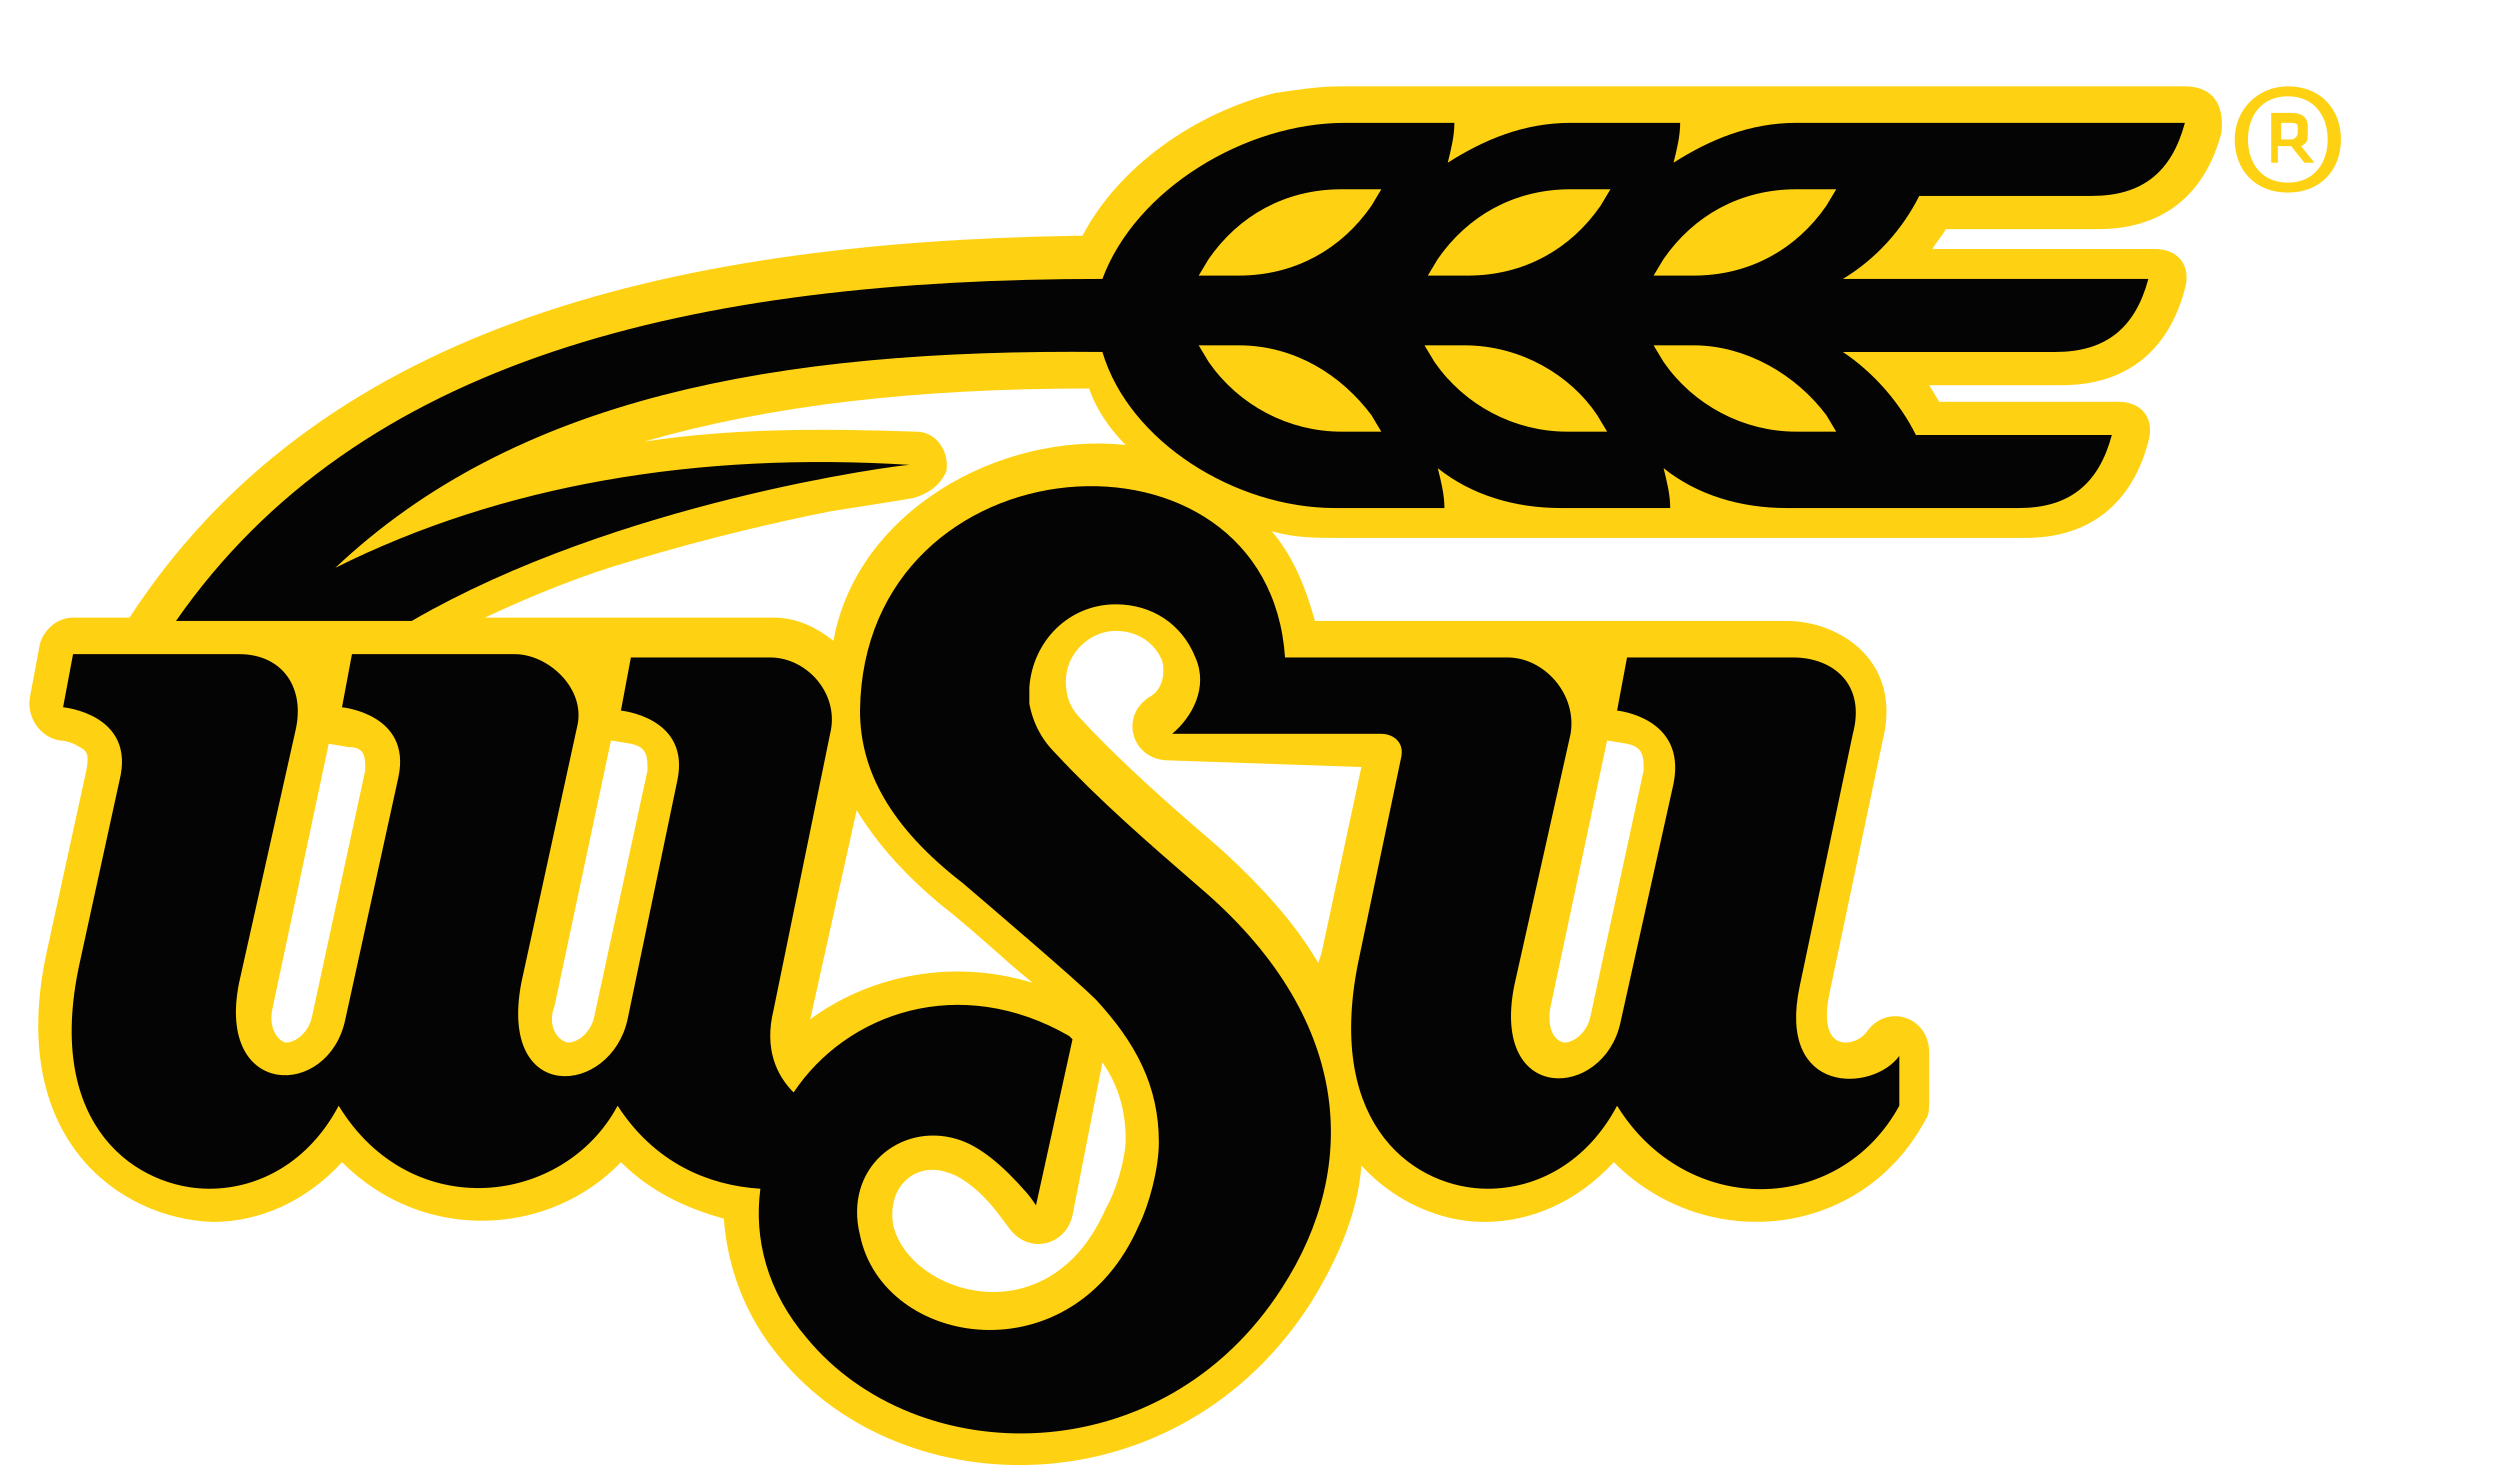 <?xml version="1.0" encoding="UTF-8"?>
<svg id="Layer_1" xmlns="http://www.w3.org/2000/svg" version="1.1" viewBox="0 0 75.29 44.5">
  <!-- Generator: Adobe Illustrator 29.0.1, SVG Export Plug-In . SVG Version: 2.1.0 Build 192)  -->
  <defs>
    <style>
      .st0 {
        fill: #040404;
      }

      .st1 {
        fill: #fed213;
      }
    </style>
  </defs>
  <path class="st1" d="M41,23.1l-1.2,5.6-.1.3c-.7-1.2-1.7-2.3-2.9-3.4-1.4-1.2-3-2.6-4.2-3.9-.3-.3-.5-.6-.5-1.2,0-.8.7-1.5,1.5-1.5.7,0,1.2.4,1.4.9.1.4,0,.9-.4,1.1-.9.6-.5,1.9.6,1.9l5.8.2h0ZM33.9,13.4c-3.8-.4-8.1,2-8.8,5.9-.5-.4-1.1-.7-1.8-.7h-8.7c1.5-.7,3-1.3,4.4-1.7,2.3-.7,4.5-1.2,6-1.5l1.9-.3.6-.1c.7-.2.9-.6,1-.8.1-.6-.3-1.2-.9-1.2-2.9-.1-5.6-.1-8.2.3,3.8-1.1,8.2-1.6,13.4-1.6.2.6.6,1.2,1.1,1.7h0ZM16.7,30.3l1.7-8,.6.1c.5.1.5.4.5.8l-1.6,7.4c-.1.5-.5.8-.8.8-.4-.1-.6-.6-.4-1.1h0ZM24.4,30.7l1.4-6.3c.6,1,1.5,2,2.6,2.9.4.3,1.2,1,2.1,1.8l.6.5c-2.6-.8-5.1-.1-6.7,1.1h0ZM26.9,36.9c-.2-1.2.7-1.9,1.6-1.6.4.1,1,.5,1.6,1.3l.3.4c.6.8,1.7.5,1.9-.4l.9-4.6c.5.7.7,1.5.7,2.3,0,.6-.3,1.6-.6,2.1-1.7,3.9-5.9,2.6-6.4.5h0ZM11,23.2l-1.6,7.4c-.1.5-.5.8-.8.8-.3-.1-.5-.5-.4-1l1.7-8,.6.1c.5,0,.5.3.5.7h0ZM46.7,30.3l1.7-8,.6.1c.5.1.5.4.5.8l-1.6,7.4c-.1.5-.5.8-.8.8-.4-.1-.5-.6-.4-1.1h0ZM65.8,2.6h-25.4c-.7,0-1.3.1-2,.2-2.4.6-4.7,2.2-5.8,4.3h-.2c-12.6.2-22.9,2.9-28.5,11.5h-1.7c-.5,0-.9.4-1,.8l-.3,1.6c-.1.6.3,1.2.9,1.3,0,0,.3,0,.6.2.2.1.3.2.2.7l-1.2,5.5c-1.2,5.6,2.2,8,5,8.1,1.4,0,2.8-.6,3.9-1.8,2.5,2.5,6.3,2.2,8.4,0,.9.9,2,1.4,3.1,1.7.1,1.4.6,2.9,1.7,4.2,3.7,4.5,12,4.6,16-1.7.8-1.3,1.4-2.7,1.5-4.1,1,1.1,2.4,1.7,3.7,1.7,1.4,0,2.8-.6,3.9-1.8,2.8,2.8,7.5,2.3,9.4-1.3.1-.1.1-.4.1-.5v-1.5c0-1.1-1.3-1.5-1.9-.6-.3.4-1.5.7-1.1-1.2l1.6-7.6c.6-2.4-1.3-3.6-2.9-3.6h-14.2c-.3-1.1-.7-2-1.3-2.7.7.2,1.3.2,2,.2h20.7c1.9,0,3.2-1,3.7-2.9.2-.7-.2-1.2-.9-1.2h-5.4l-.3-.5h4c1.9,0,3.2-1,3.7-2.9.2-.7-.2-1.2-.9-1.2h-6.7c.1-.2.3-.4.4-.6h4.6c1.9,0,3.2-1,3.7-2.9.1-.9-.3-1.4-1.1-1.4h0Z"/>
  <path class="st0" d="M23.3,30.4c-.3,1.2.1,2,.6,2.5,1.6-2.4,5-3.6,8.3-1.7l.1.1-1.1,5s-.2-.3-.3-.4c-.7-.8-1.4-1.4-2.1-1.6-1.7-.5-3.4.9-2.9,2.9.7,3.4,6.4,4.3,8.4-.3.3-.6.6-1.7.6-2.5,0-1.7-.7-3-1.9-4.3-.6-.6-3.3-2.9-4-3.5-2.2-1.7-3.1-3.4-3.1-5.2.1-8.3,12.3-9.1,12.8-1.6h6.7c1.1,0,2.1,1.1,1.9,2.3l-1.7,7.6c-.7,3.6,2.7,3.4,3.2,1.1l1.6-7.2c.4-2-1.7-2.2-1.7-2.2l.3-1.6h5c1.2,0,2.2.8,1.8,2.3l-1.6,7.6c-.7,3.3,2.2,3.2,3,2.1v1.5c-1.8,3.3-6.4,3.4-8.5,0-.9,1.7-2.4,2.5-3.9,2.5-2.1,0-4.9-1.8-3.9-6.8l1.3-6.2c.1-.5-.3-.7-.6-.7h-6.3c.6-.5,1.1-1.4.7-2.3-.4-1-1.3-1.6-2.4-1.6-1.4,0-2.5,1.1-2.6,2.5v.5c.1.5.3,1,.8,1.5,1.3,1.4,2.8,2.7,4.3,4,4.6,3.9,4.9,8.4,2.5,12.1-3.6,5.6-11,5.5-14.3,1.5-1.2-1.4-1.6-3-1.4-4.5-1.6-.1-3.2-.8-4.3-2.5-1.6,3-6.2,3.6-8.4,0-.9,1.7-2.4,2.5-3.9,2.5-2.1,0-5-1.8-3.9-6.8l1.2-5.5c.5-2-1.7-2.2-1.7-2.2l.3-1.6h5c1.3,0,2,1,1.7,2.3l-1.7,7.6c-.7,3.5,2.7,3.5,3.2,1.1l1.6-7.3c.4-1.9-1.7-2.1-1.7-2.1l.3-1.6h4.9c1,0,2.1,1,1.9,2.1l-1.7,7.8c-.7,3.7,2.7,3.4,3.2,1.1l1.5-7.2c.4-1.9-1.7-2.1-1.7-2.1l.3-1.6h4.2c1.1,0,2.1,1.1,1.8,2.3l-1.7,8.3h0Z"/>
  <path class="st0" d="M40.4,5.7c-1.7,0-3.1.8-4,2.1l-.3.5h1.2c1.7,0,3.1-.8,4-2.1l.3-.5h-1.2ZM47.3,5.7c-1.7,0-3.1.8-4,2.1l-.3.5h1.2c1.7,0,3.1-.8,4-2.1l.3-.5h-1.2ZM54.1,5.7c-1.7,0-3.1.8-4,2.1l-.3.5h1.2c1.7,0,3.1-.8,4-2.1l.3-.5h-1.2ZM37.3,10.4h-1.2l.3.5c.9,1.3,2.4,2.1,4,2.1h1.2l-.3-.5c-.9-1.2-2.3-2.1-4-2.1h0ZM44.1,10.4h-1.2l.3.5c.9,1.3,2.4,2.1,4,2.1h1.2l-.3-.5c-.8-1.2-2.3-2.1-4-2.1h0ZM51,10.4h-1.2l.3.5c.9,1.3,2.4,2.1,4,2.1h1.2l-.3-.5c-.9-1.2-2.4-2.1-4-2.1h0ZM10.1,17.1c5-2.5,10.9-3.5,17.3-3.1-.3,0-8.8,1.1-15,4.7h-7.1c5.5-7.9,15.5-10.3,27.9-10.3,1-2.7,4.3-4.7,7.3-4.7h3.3c0,.4-.1.8-.2,1.2,1.1-.7,2.3-1.2,3.7-1.2h3.3c0,.4-.1.8-.2,1.2,1.1-.7,2.3-1.2,3.7-1.2h11.7c-.4,1.5-1.3,2.2-2.8,2.2h-5.2c-.5,1-1.3,1.9-2.3,2.5h9.2c-.4,1.5-1.3,2.2-2.8,2.2h-6.4c.9.6,1.7,1.5,2.2,2.5h5.9c-.4,1.5-1.3,2.2-2.8,2.2h-7c-1.4,0-2.7-.4-3.7-1.2.1.4.2.8.2,1.2h-3.3c-1.4,0-2.7-.4-3.7-1.2.1.4.2.8.2,1.2h-3.3c-3,0-6.2-2-7-4.7-9.9-.1-17.7,1.4-23.1,6.5h0Z"/>
  <path class="st1" d="M67.3,4.2c0,.9.6,1.6,1.6,1.6s1.6-.7,1.6-1.6-.6-1.6-1.6-1.6c-.9,0-1.6.7-1.6,1.6h0ZM67.7,4.2c0-.7.4-1.3,1.2-1.3s1.2.6,1.2,1.3-.4,1.3-1.2,1.3-1.2-.6-1.2-1.3h0ZM69.4,4.9h.3l-.4-.5c.2-.1.2-.2.2-.3v-.3c0-.2-.1-.4-.5-.4h-.6v1.5h.2v-.5h.4l.4.5h0ZM69.2,3.8v.2c0,.1-.1.2-.2.2h-.3v-.5h.3q.2,0,.2.1h0Z"/>
</svg>